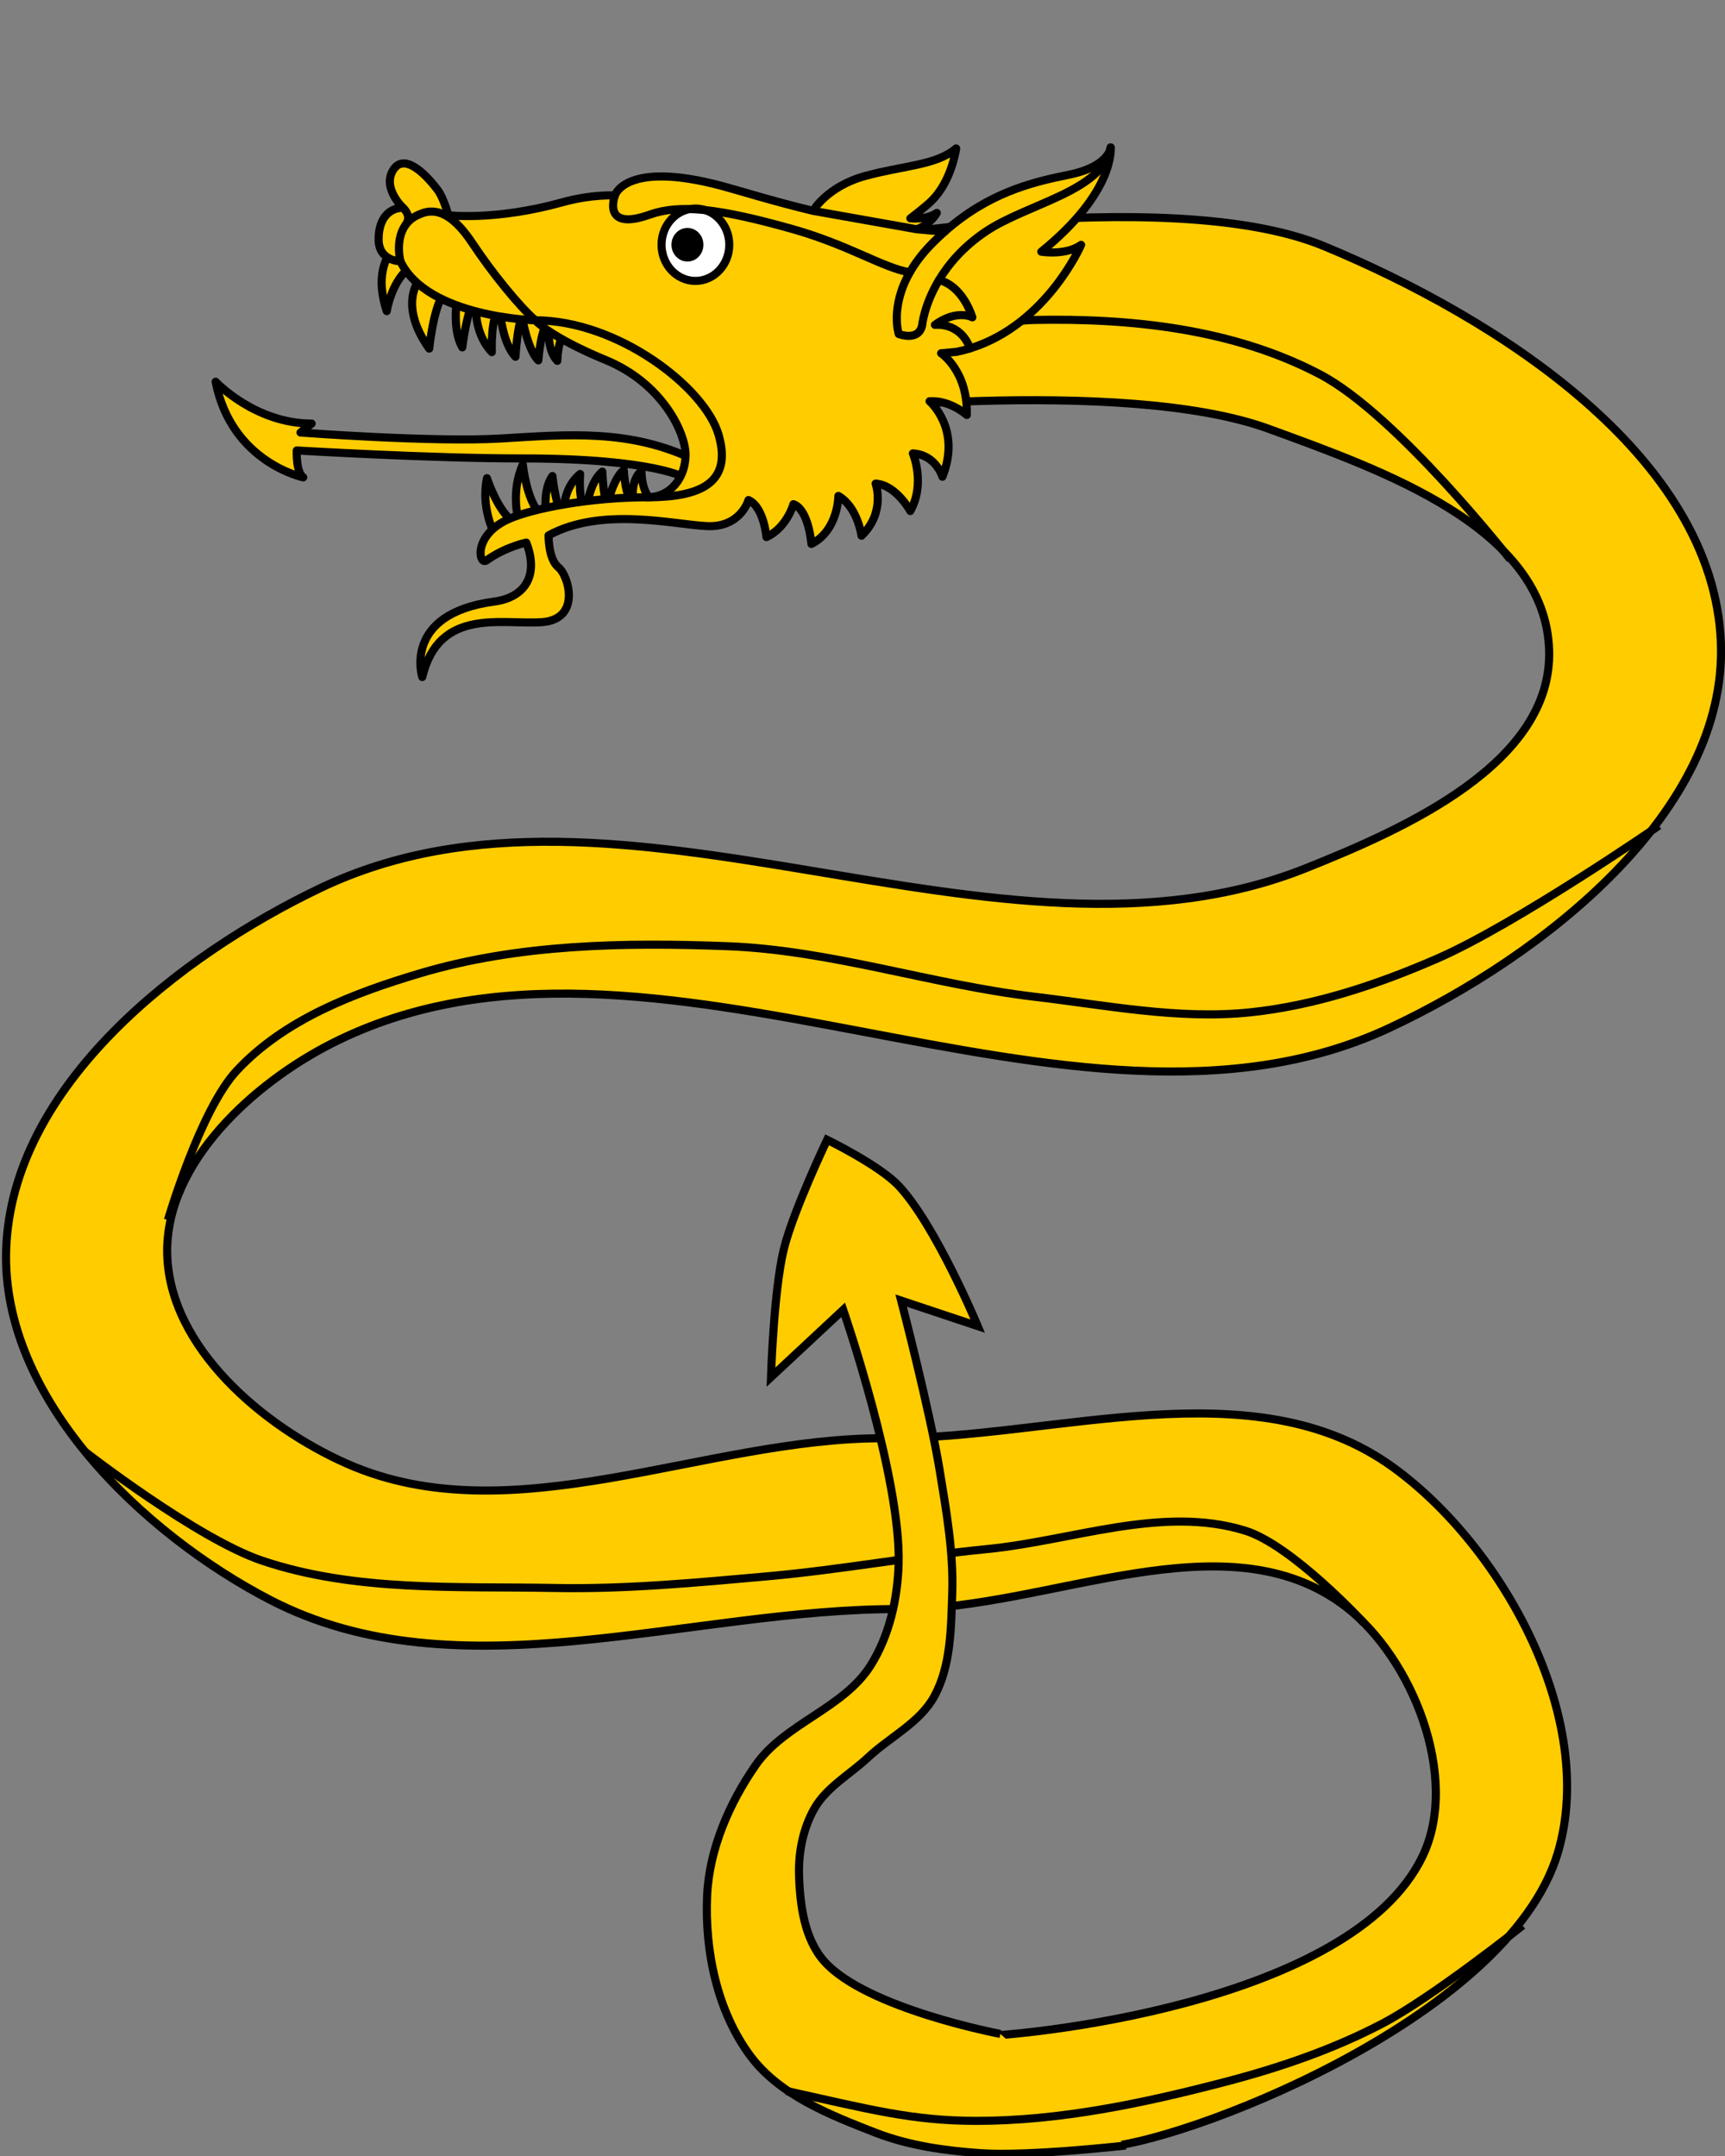 <?xml version="1.0" encoding="UTF-8" standalone="no"?>
<!-- Created with Inkscape (http://www.inkscape.org/) -->

<svg
   xmlns:dc="http://purl.org/dc/elements/1.1/"
   xmlns:cc="http://creativecommons.org/ns#"
   xmlns:rdf="http://www.w3.org/1999/02/22-rdf-syntax-ns#"
   xmlns:svg="http://www.w3.org/2000/svg"
   xmlns="http://www.w3.org/2000/svg"
   xmlns:sodipodi="http://sodipodi.sourceforge.net/DTD/sodipodi-0.dtd"
   xmlns:inkscape="http://www.inkscape.org/namespaces/inkscape"
   version="1.0"
   width="640"
   height="800"
   id="svg105290"
   sodipodi:version="0.32"
   inkscape:version="0.48.4 r9939"
   sodipodi:docname="Schildhalter_Schlange_gold_rechts2.svg"
   inkscape:output_extension="org.inkscape.output.svg.inkscape"
   inkscape:export-filename="C:\Users\Volker Strunk\Desktop\links.png"
   inkscape:export-xdpi="122.82513"
   inkscape:export-ydpi="122.82513">
  <rect width="100%" height="100%" fill="#808080" stroke="none"/>
  <sodipodi:namedview
     inkscape:window-height="1417"
     inkscape:window-width="2560"
     inkscape:pageshadow="2"
     inkscape:pageopacity="0.0"
     guidetolerance="10.0"
     gridtolerance="10.0"
     objecttolerance="10.0"
     borderopacity="1.0"
     bordercolor="#666666"
     pagecolor="#ffffff"
     id="base"
     inkscape:zoom="1.4886726"
     inkscape:cx="368.81452"
     inkscape:cy="366.22475"
     inkscape:window-x="-8"
     inkscape:window-y="-8"
     inkscape:current-layer="layer1"
     showgrid="false"
     inkscape:window-maximized="1"
     inkscape:snap-bbox="true">
    <inkscape:grid
       type="xygrid"
       id="grid2850"
       empspacing="5"
       visible="true"
       enabled="true"
       snapvisiblegridlinesonly="true" />
  </sodipodi:namedview>
  <defs
     id="defs105292">
    <inkscape:perspective
       sodipodi:type="inkscape:persp3d"
       inkscape:vp_x="0 : 243.06126 : 1"
       inkscape:vp_y="0 : 1000 : 0"
       inkscape:vp_z="440.58997 : 243.06126 : 1"
       inkscape:persp3d-origin="220.29498 : 162.04084 : 1"
       id="perspective146" />
    <inkscape:perspective
       id="perspective2894"
       inkscape:persp3d-origin="0.5 : 0.33333333 : 1"
       inkscape:vp_z="1 : 0.5 : 1"
       inkscape:vp_y="0 : 1000 : 0"
       inkscape:vp_x="0 : 0.5 : 1"
       sodipodi:type="inkscape:persp3d" />
  </defs>
  <g
     id="layer1"
     transform="translate(-96.848,70.291)">
    <path
       style="fill:#ffcc00;stroke:#000000;stroke-width:3;stroke-linecap:butt;stroke-linejoin:miter;stroke-miterlimit:4;stroke-opacity:1;stroke-dasharray:none"
       d="m 454.758,685.484 c 20.877,0.252 143.476,-12.109 169.86,-66.953 14.01,-29.121 -3.717,-73.653 -28.515,-92.66 -44.669,-34.238 -110.14,1.167 -165.211,0.906 -78.005,-0.37 -163.927,32.94 -233.993,-3.504 C 150.042,498.902 97.269,448.791 99.136,393.376 101.187,332.475 163.596,284.084 215.91,259.149 327.024,206.188 467.152,297.394 581.168,251.933 618.043,237.23 672.77,212.952 671.6,171.108 670.316,125.192 609.095,104.049 567.589,88.84 513.322,68.953 394.297,83.066 394.297,83.066 l 4.074,-62.062 c 0,0 131.196,-24.17 189.587,0 64.154,26.555 144.743,77.833 147.362,147.217 2.37,62.783 -66.012,116.266 -122.921,142.887 -118.496,55.43 -274.335,-54.076 -392.415,5.773 -28.717,14.556 -61.773,44.128 -61.103,77.938 0.696,35.073 36.071,64.442 66.534,77.938 61.518,27.254 133.102,-9.716 199.749,-9.37 62.955,0.327 136.599,-26.918 188.593,10.813 40.65,29.499 75.785,93.21 61.103,142.887 -18.447,62.414 -141.897,108.838 -169.643,109.363"
       id="path2988"
       sodipodi:nodetypes="caaaaaaaaaccaaaaaaaasc"
       inkscape:connector-curvature="0" />
    <path
       inkscape:connector-curvature="0"
       style="fill:none;stroke:#000000;stroke-width:3;stroke-linecap:butt;stroke-linejoin:miter;stroke-miterlimit:4;stroke-opacity:1;stroke-dasharray:none"
       d="m 419.824,62.572 c 0,0 40.039,-13.73 60.864,-14.144 35.933,-0.716 73.763,3.3 105.911,20.206 28.599,15.039 70.608,68.701 70.608,68.701"
       id="path3782"
       sodipodi:nodetypes="caaa" />
    <path
       style="fill:none;stroke:#000000;stroke-width:3;stroke-linecap:butt;stroke-linejoin:miter;stroke-miterlimit:4;stroke-opacity:1;stroke-dasharray:none"
       d="m 159.152,382.407 c 0,0 11.901,-40.817 25.527,-55.423 17.816,-19.097 43.53,-28.821 67.892,-36.083 36.734,-10.949 75.931,-11.53 114.058,-10.103 38.448,1.439 75.821,14.249 114.058,18.763 26.602,3.141 53.476,8.565 80.112,5.773 23.798,-2.494 47.123,-10.277 69.25,-19.918 29.141,-12.698 82.285,-49.361 82.285,-49.361"
       id="path3784"
       sodipodi:nodetypes="caaaaaaa"
       inkscape:connector-curvature="0" />
    <path
       style="fill:none;stroke:#000000;stroke-width:3;stroke-linecap:butt;stroke-linejoin:miter;stroke-miterlimit:4;stroke-opacity:1;stroke-dasharray:none"
       d="m 128.465,468.428 c 0,0 41.586,32.312 65.719,40.412 34.66,11.634 72.285,9.415 108.627,10.103 26.282,0.497 52.56,-1.988 78.755,-4.33 27.245,-2.436 54.244,-7.442 81.47,-10.103 31.847,-3.113 65.008,-16.312 95.728,-6.856 17.5,5.387 44.13,34.278 44.13,34.278"
       id="path3786"
       sodipodi:nodetypes="caaaaaa"
       inkscape:connector-curvature="0" />
    <g
       id="g3030"
       transform="translate(120,18)">
      <path
         inkscape:connector-curvature="0"
         id="path3195"
         d="m 278.492,-10.055 c 0,0 5.164,-9.046 19.38,-12.944 14.215,-3.898 26.291,-3.898 33.714,-10.215 0,0 -1.564,12.179 -9.308,19.624 -2.516,2.419 -7.674,6.317 -7.674,6.317 0,0 6.039,0.672 9.812,-2.016 0,0 -2.021,4.067 -7.428,6.066"
         style="fill:#ffcc00;stroke:#000000;stroke-width:3;stroke-linecap:round;stroke-linejoin:round;stroke-miterlimit:4;stroke-opacity:1;stroke-dasharray:none" />
      <path
         inkscape:connector-curvature="0"
         d="m 231.422,89.208 c 0,0 -11.07,-7.393 -60.887,-7.393 -33.904,0 -83.59,-2.957 -83.59,-2.957 0,0 -0.346,8.132 2.422,9.98 0,0 -26.638,-5.544 -32.52,-35.485 0,0 14.53,15.524 35.632,15.524 l -4.151,3.327 c 0,0 49.34,3.696 74.249,2.218 24.909,-1.479 48.087,-3.696 72.304,8.132 z"
         id="path1993"
         style="fill:#ffcc00;stroke:#000000;stroke-width:3;stroke-linecap:round;stroke-linejoin:round;stroke-miterlimit:4;stroke-opacity:1;stroke-dasharray:none"
         sodipodi:nodetypes="cscccccscc" />
      <path
         inkscape:connector-curvature="0"
         d="m 169.17,104.433 c 0,0 -2.909,-10.213 1.662,-20.427 0,0 1.247,12.878 6.234,18.206 l -7.897,2.22 z"
         id="path1995"
         style="fill:#ffcc00;stroke:#000000;stroke-width:3;stroke-linecap:round;stroke-linejoin:round;stroke-miterlimit:4;stroke-opacity:1;stroke-dasharray:none" />
      <path
         inkscape:connector-curvature="0"
         d="m 160.168,109.448 c 0,0 -4.967,-9.263 -2.642,-20.308 0,0 3.903,12.257 9.876,16.263 l -7.234,4.045 z"
         id="path1997"
         style="fill:#ffcc00;stroke:#000000;stroke-width:3;stroke-linecap:round;stroke-linejoin:round;stroke-miterlimit:4;stroke-opacity:1;stroke-dasharray:none" />
      <path
         inkscape:connector-curvature="0"
         d="m 132.438,15.443 c 0,0 -7.994,9.273 3.654,25.624 0,0 1.598,-15.374 5.253,-20.011 3.655,-4.637 -8.907,-5.613 -8.907,-5.613 z"
         id="path1999"
         style="fill:#ffcc00;stroke:#000000;stroke-width:3;stroke-linecap:round;stroke-linejoin:round;stroke-miterlimit:4;stroke-opacity:1;stroke-dasharray:none" />
      <path
         inkscape:connector-curvature="0"
         d="m 121.931,5.193 c 0,0 -6.624,6.833 -1.599,21.963 0,0 1.827,-11.713 9.136,-16.594 7.309,-4.881 -7.537,-5.369 -7.537,-5.369 z"
         id="path2001"
         style="fill:#ffcc00;stroke:#000000;stroke-width:3;stroke-linecap:round;stroke-linejoin:round;stroke-miterlimit:4;stroke-opacity:1;stroke-dasharray:none" />
      <path
         inkscape:connector-curvature="0"
         d="m 147.15,18.304 c 0,0 -3.395,14.283 1.218,22.308 0,0 2.002,-16.582 5.293,-17.883 0,0 -2.039,11.33 5.666,19.643 0,0 -0.56,-13.113 2.933,-16.55 0,0 0.589,12.77 5.84,18.268 0,0 0.703,-12.13 2.44,-14.71 0,0 1.997,12.051 6.03,16.054 0,0 0.942,-12.966 4.318,-15.041 0,0 -2.044,10.108 2.736,15.216 0,0 0.092,-12.878 6.931,-14.098"
         id="path2003"
         style="fill:#ffcc00;stroke:#000000;stroke-width:3;stroke-linecap:round;stroke-linejoin:round;stroke-miterlimit:4;stroke-opacity:1;stroke-dasharray:none" />
      <path
         inkscape:connector-curvature="0"
         d="m 180.083,106.411 c 0,0 -2.79,-11.822 1.727,-18.071 0,0 1.43,13.609 4.468,14.865 0,0 -1.603,-9.338 5.808,-15.635 0,0 -0.87,10.632 2.299,13.639 0,0 0.889,-10.352 5.936,-14.506 0,0 0.336,9.909 1.888,12.111 0,0 2.183,-9.68 6.054,-12.693 0,0 0.535,10.602 3.633,12.494 0,0 -1.641,-8.345 2.957,-12.212 0,0 -0.254,10.481 6.096,11.886"
         id="path2005"
         style="fill:#ffcc00;stroke:#000000;stroke-width:3;stroke-linecap:round;stroke-linejoin:round;stroke-miterlimit:4;stroke-opacity:1;stroke-dasharray:none" />
      <path
         sodipodi:nodetypes="cccccccccccccccccccccscssccccssssccscsscccccc"
         inkscape:connector-curvature="0"
         id="path2007"
         d="m 316.989,-3.223 c 3.429,0.36 6.893,0.647 10.377,0.845 16.052,-14.188 31.929,-18.242 45.828,-21.026 15.249,-3.054 15.725,-10.182 15.725,-10.182 0,0 1.905,16.292 -25.732,38.693 0,0 9.054,1.528 14.771,-2.545 0,0 -12.787,29.603 -41.187,38.412 -1.627,0.504 -3.305,0.941 -5.035,1.299 l -5.718,0.509 c 0,0 10.006,6.619 9.53,22.911 0,0 -6.193,-5.6 -13.818,-5.092 0,0 11.913,10.183 4.765,28.002 0,0 -2.383,-8.146 -10.96,-8.656 0,0 4.765,11.201 -0.953,21.383 0,0 -5.242,-9.673 -12.866,-10.182 0,0 3.813,10.692 -5.241,19.347 0,0 -1.431,-10.692 -8.577,-14.765 0,0 0,12.728 -10.006,17.82 0,0 -0.953,-12.728 -6.67,-14.765 0,0 -2.383,8.656 -10.007,12.219 0,0 -0.953,-11.201 -6.67,-13.747 0,0 -2.859,10.182 -15.249,9.673 -12.39,-0.509 -39.013,-7.374 -58.918,3.424 0,0 -0.168,8.796 3.644,11.85 3.812,3.054 8.576,19.347 -6.195,20.365 -14.771,1.019 -38.12,-5.601 -44.315,20.364 0,0 -7.441,-23.443 26.684,-28.001 11.436,-1.527 16.677,-9.673 11.913,-21.892 0,0 -7.625,1.527 -14.772,6.619 -2.859,2.036 -5.11,-9.331 8.101,-15.274 9.054,-4.073 30.496,-8.146 51.463,-8.146 9.054,0 14.295,-7.637 14.295,-15.783 0,-8.146 -8.577,-26.475 -29.544,-35.129 -20.967,-8.655 -26.207,-14.765 -26.207,-14.765 0,0 -40.026,-1.018 -50.032,-21.892 0,0 -8.101,0 -8.101,-8.146 0,-8.146 4.289,-11.71 9.054,-11.71 0,0 -7.625,-7.128 -3.812,-13.746 3.813,-6.618 11.337,0.085 16.677,7.128 2.218,2.925 3.954,9.371 3.954,9.371 0,0 17.313,2.165 42.267,-4.79 10.96,-3.054 19.537,-2.545 19.537,-2.545 0,0 3.784,-13.117 39.55,-3.564 6.813,1.82 18.948,5.671 33.953,9.275 z"
         style="fill:#ffcc00;stroke:#000000;stroke-width:3;stroke-linecap:round;stroke-linejoin:round;stroke-miterlimit:4;stroke-opacity:1;stroke-dasharray:none" />
      <path
         inkscape:connector-curvature="0"
         d="m 216.901,96.24 c 19.65,0 31.767,-5.189 26.561,-23.185 C 238.37,55.454 206.035,30.563 175.445,30.563"
         id="path2013"
         style="fill:none;stroke:#000000;stroke-width:3;stroke-linecap:round;stroke-linejoin:round;stroke-miterlimit:4;stroke-opacity:1;stroke-dasharray:none" />
      <path
         inkscape:connector-curvature="0"
         d="m 125.412,8.671 c 0,0 -3.387,-12.863 6.697,-17.279 3.313,-1.451 10.25,-4.151 19.924,10.447 7.344,11.081 17.22,23.243 23.412,28.724"
         id="path2015"
         style="fill:none;stroke:#000000;stroke-width:3;stroke-linecap:round;stroke-linejoin:round;stroke-miterlimit:4;stroke-opacity:1;stroke-dasharray:none" />
      <path
         inkscape:connector-curvature="0"
         d="m 126.365,-11.185 c 0,0 3.264,2.753 1.281,5.845"
         id="path2017"
         style="fill:none;stroke:#000000;stroke-width:3;stroke-linecap:round;stroke-linejoin:round;stroke-miterlimit:4;stroke-opacity:1;stroke-dasharray:none" />
      <path
         id="path3120"
         d="m 234.854,-10.9 c -6.938,0 -12.563,6.01 -12.563,13.423 0,7.413 5.625,13.423 12.563,13.423 6.939,0 12.564,-6.01 12.564,-13.423 0,-7.413 -5.625,-13.423 -12.564,-13.423 z"
         style="fill:#ffffff;stroke:#000000;stroke-width:3;stroke-miterlimit:4;stroke-opacity:1;stroke-dasharray:none"
         inkscape:connector-curvature="0" />
      <path
         id="_x3C_Tracé_x3E__1_"
         d="m 231.898,7.261 c -2.448,0 -4.434,-2.122 -4.434,-4.738 0,-2.616 1.986,-4.738 4.434,-4.738 2.45,0 4.435,2.122 4.435,4.738 0,2.616 -1.986,4.738 -4.435,4.738 z"
         style="fill:#000000;stroke:#000000;stroke-width:3;stroke-miterlimit:4;stroke-opacity:1;stroke-dasharray:none"
         inkscape:connector-curvature="0" />
      <path
         inkscape:connector-curvature="0"
         d="m 325.194,15.663 c 0,0 8.057,1.026 12.417,13.793 0,0 -5.723,-3.144 -13.898,2.795 0,0 9.299,-1.236 13.059,8.721"
         id="_x3C_Tracé_x3E_"
         style="fill:none;stroke:#000000;stroke-width:3;stroke-linecap:round;stroke-linejoin:round;stroke-miterlimit:4;stroke-opacity:1;stroke-dasharray:none" />
      <path
         inkscape:connector-curvature="0"
         d="m 327.366,-2.378 c -1.559,1.378 -3.12,2.853 -4.681,4.431 -3.658,3.698 -6.332,7.308 -8.272,10.707 -7.409,12.982 -4.117,22.895 -4.117,22.895 0,0 7.369,2.886 8.676,-3.228 0,0 0.702,-7.551 6.222,-16.763 3.494,-5.832 8.92,-12.331 17.322,-18 15.533,-10.482 43.595,-14.983 46.403,-31.249"
         id="path2011"
         style="fill:none;stroke:#000000;stroke-width:3;stroke-linecap:round;stroke-linejoin:round;stroke-miterlimit:4;stroke-opacity:1;stroke-dasharray:none" />
      <path
         inkscape:connector-curvature="0"
         d="m 204.988,-15.767 c 0,0 -5.109,13.533 12.84,7.14 11.088,-3.949 25.494,-2.448 53.088,5.349 20.912,5.909 33.533,14.389 43.497,16.038"
         id="path2019"
         style="fill:none;stroke:#000000;stroke-width:3;stroke-linecap:round;stroke-linejoin:round;stroke-miterlimit:4;stroke-opacity:1;stroke-dasharray:none" />
    </g>
    <path
       style="fill:#ffcc00;stroke:#000000;stroke-width:3;stroke-linecap:butt;stroke-linejoin:miter;stroke-miterlimit:4;stroke-opacity:1;stroke-dasharray:none"
       d="m 514.542,725.815 c 0,0 -36.011,4.103 -53.988,2.841 -13.156,-0.923 -26.542,-2.795 -38.833,-7.577 -16.905,-6.577 -35.542,-13.892 -46.41,-28.415 -12.344,-16.494 -17.06,-39.091 -16.102,-59.671 0.799,-17.164 8.2,-34.188 17.996,-48.305 10.719,-15.446 32.595,-21.036 42.622,-36.939 6.985,-11.079 10.07,-24.793 10.419,-37.886 0.856,-32.105 -20.562,-94.131 -20.562,-94.131 l -26.796,24.989 c 0,0 0.994,-31.941 4.736,-47.358 3.443,-14.187 16.102,-40.728 16.102,-40.728 0,0 19.308,9.405 26.52,17.049 13.679,14.498 29.362,52.093 29.362,52.093 l -28.415,-9.472 c 0,0 10.748,41.425 14.207,62.512 2.517,15.345 5.292,30.87 4.736,46.41 -0.459,12.812 -0.491,26.631 -6.63,37.886 -5.349,9.807 -16.477,15.091 -24.626,22.732 -6.679,6.262 -15.354,10.99 -19.89,18.943 -4.173,7.318 -5.932,16.205 -5.683,24.626 0.331,11.184 1.981,23.892 9.472,32.203 15.734,17.457 65.215,26.792 65.215,26.792"
       id="path3051"
       inkscape:connector-curvature="0"
       sodipodi:nodetypes="caaaaaaaccacaccaaaaaaac" />
    <path
       inkscape:connector-curvature="0"
       style="fill:none;stroke:#000000;stroke-width:3;stroke-linecap:butt;stroke-linejoin:miter;stroke-miterlimit:4;stroke-opacity:1;stroke-dasharray:none"
       d="m 388.585,705.559 c 30.733,6.793 46.627,11.098 70.377,11.117 31.151,0.025 62.122,-6.546 92.333,-14.433 20.018,-5.226 40,-12.018 58.387,-21.65 18.759,-9.826 52.075,-36.391 52.075,-36.391"
       id="path3788"
       sodipodi:nodetypes="caaac" />
  </g>
</svg>
